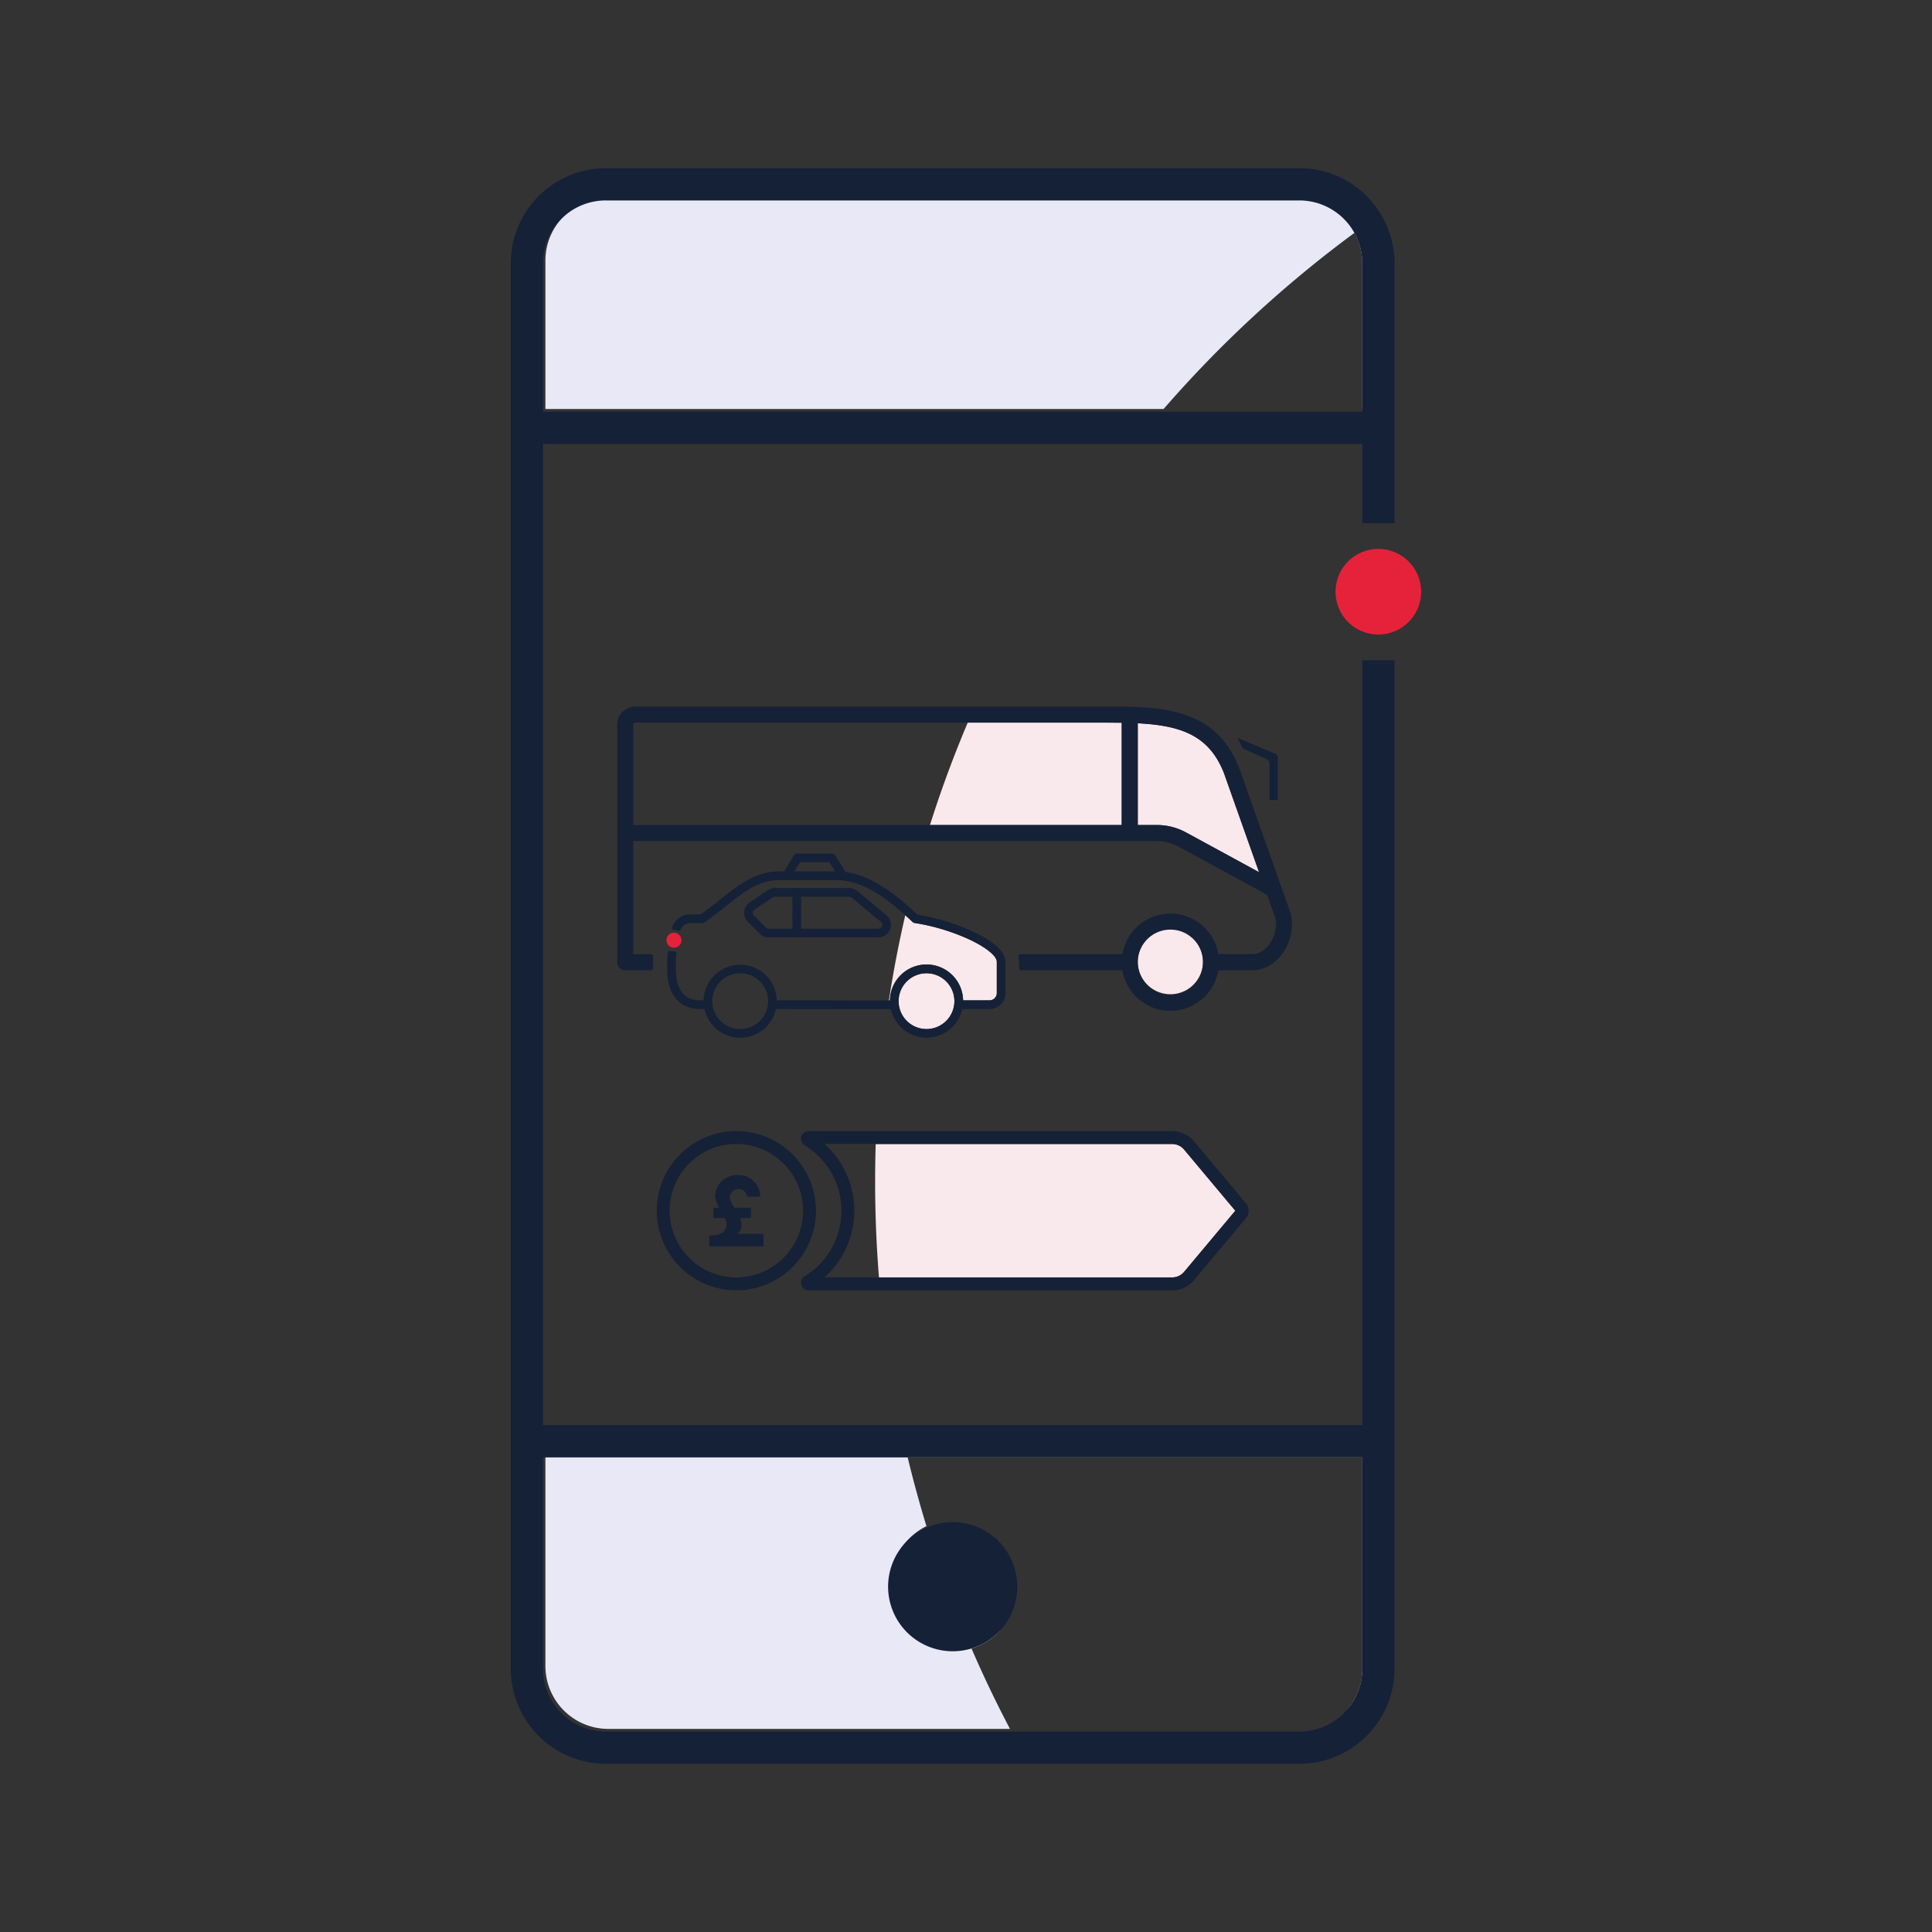 <?xml version="1.0" encoding="UTF-8"?>
<svg xmlns="http://www.w3.org/2000/svg" viewBox="0 0 1500 1500">
  <rect x="0" y="0" width="1500" height="1500" fill="#333333" stroke="none"/>
  <defs>
    <style>.cls-1{fill:#e8e8f7;}.cls-2{fill:#fff;opacity:0;}.cls-3{fill:#152137;}.cls-4{fill:#e6223b;}.cls-5{fill:#f9e8ec;}.cls-6{fill:none;}.cls-7{fill:#e5213b;}</style>
  </defs>
  <g id="Layer_1" data-name="Layer 1">
    <path class="cls-1" d="M423.46,1129.43v164.09a48.85,48.85,0,0,0,48.8,48.8H784.15q-16.06-30.52-29.87-62.41a50.13,50.13,0,0,0,23.28-15.15,50.17,50.17,0,0,1-74.14-67.54.7.7,0,0,0,.08-.1,50.13,50.13,0,0,1,15.79-12.23q-8.06-26.37-14.57-53.38h353v164.08A48.58,48.58,0,0,1,1046,1327.3a48.6,48.6,0,0,0,13.62-33.78V1129.43Z"></path>
    <path class="cls-1" d="M1059.58,202.32V317.57h-1.89V204.39a48.41,48.41,0,0,0-6.1-23.59A917.77,917.77,0,0,0,903.4,317.57H423.46V202.32a48.62,48.62,0,0,1,11.78-31.77l0,0a48.73,48.73,0,0,1,37-17h538.52a48.84,48.84,0,0,1,48.8,48.8Z"></path>
    <path class="cls-2" d="M741.52,1179.7a49.8,49.8,0,0,0-22.23,5.19c.11.33.22.68.32,1a907.29,907.29,0,0,0,34.07,92.6c.2.46.39.92.6,1.38a50.13,50.13,0,0,0,23.28-15.15l.09-.1a50.16,50.16,0,0,0-36.13-85Zm341.17-773.54V204.39A73.41,73.41,0,0,0,1072,166.16q-9.21,6.41-18.26,13c-.72.52-1.44,1.06-2.15,1.6a48.41,48.41,0,0,1,6.1,23.59V317.57H903.4c-.61.69-1.21,1.38-1.79,2.07q-10.67,12.32-20.85,25a914.2,914.2,0,0,0-124,203.94q-2.75,6.21-5.38,12.47Q734.89,599.9,722,640.55q-2,6.19-3.86,12.46-7.46,24.75-13.54,50.1c-.6,2.49-1.18,5-1.76,7.48q-7.55,32.65-12.72,66.18-.51,3.38-1,6.76a918.24,918.24,0,0,0-8.87,94.65c-.14,3.33-.26,6.65-.36,10q-.45,14.37-.45,28.87,0,37.73,3,74.73.4,5,.87,10a913.14,913.14,0,0,0,15.77,104.73q2.43,11.51,5.15,22.92c.16.69.33,1.38.49,2.08h353v164.08a45.58,45.58,0,0,1-46.91,46.73H784.15l1.11,2.09q6.68,12.61,13.75,25h209.88a73.89,73.89,0,0,0,73.8-73.82V512.64h-64.8V406.16ZM741.52,1179.7a49.8,49.8,0,0,0-22.23,5.19c.11.33.22.68.32,1a907.29,907.29,0,0,0,34.07,92.6,50.22,50.22,0,0,0,23.88-13.77l.09-.1a50.16,50.16,0,0,0-36.13-85Z"></path>
    <path class="cls-3" d="M1082.69,406.16V204.39a73.84,73.84,0,0,0-73.8-73.8H470.37a73.89,73.89,0,0,0-73.8,73.8v1091.2a73.89,73.89,0,0,0,73.8,73.82h538.52a73.89,73.89,0,0,0,73.8-73.82V512.64h-25v593.87H421.57V344.64h636.12v61.52Zm-25,725.35v164.08a48.88,48.88,0,0,1-48.8,48.82H470.37a48.86,48.86,0,0,1-48.8-48.82V1131.51ZM421.57,319.64V204.39a48.65,48.65,0,0,1,13.67-33.84l0,0a48.69,48.69,0,0,1,35.1-14.93h538.52a48.85,48.85,0,0,1,48.8,48.8V319.64Z"></path>
    <path class="cls-3" d="M789.79,1231.93a50,50,0,0,1-12.14,32.73l-.09.1a50.16,50.16,0,1,1-74.14-67.54.7.7,0,0,0,.08-.1,50.16,50.16,0,0,1,86.29,34.81Z"></path>
    <path class="cls-4" d="M1082.69,490.18a32.6,32.6,0,0,1-5,1.58,33.22,33.22,0,0,1-20-63.15,34.12,34.12,0,0,1,5-1.58,33.23,33.23,0,0,1,20,63.15Z"></path>
    <path class="cls-5" d="M977.54,677.18l-56.7-30.87a47.26,47.26,0,0,0-22.61-5.76H883.36v-79c33.33,1.76,55.28,9.15,66.9,38.63Z"></path>
    <path class="cls-5" d="M934,747.07a25.33,25.33,0,0,1-50.65,0v0a25.33,25.33,0,1,1,50.65,0Z"></path>
    <path class="cls-5" d="M741,777.27a21.7,21.7,0,1,1-6.35-15.3A21.64,21.64,0,0,1,741,777.27Z"></path>
    <path class="cls-5" d="M773.87,746.68V771a5.67,5.67,0,0,1-5.67,5.67H747.76a28.42,28.42,0,0,0-56.83.09h-.81q5.16-33.51,12.72-66.18c.45.42.91.82,1.37,1.24l1.39,1.27c.93.85,1.87,1.73,2.81,2.63a3.42,3.42,0,0,0,1.84.91,162.51,162.51,0,0,1,43,13.08C765.77,735.68,773.87,742.32,773.87,746.68Z"></path>
    <path class="cls-5" d="M959.1,940l-39.72,47.45a12.17,12.17,0,0,1-9.35,4.35H682.44q-3-37-3-74.73,0-14.49.45-28.87H910a12.17,12.17,0,0,1,9.35,4.35Z"></path>
    <path class="cls-5" d="M870.9,561.14v79.41H722q12.86-40.62,29.34-79.5H857.65C862.23,561.05,866.64,561.06,870.9,561.14Z"></path>
    <path class="cls-6" d="M572.24,957.93h20.51v9.81H550.63v-8.42h.7c9.36,0,12.8-4.06,12.8-9.05a11.84,11.84,0,0,0-1.49-4.59h-8.81v-8h4.45c-1.95-3.59-3-6.63-3-9.21A15.13,15.13,0,0,1,560.46,917a18.06,18.06,0,0,1,12.64-4.75,16.59,16.59,0,0,1,12.09,4.9,16,16,0,0,1,5,11.86H580c0-3.12-3-5.84-6.79-5.84a6.48,6.48,0,0,0-6.47,6.38c0,2,1.17,4.62,3.51,8.12H583v8h-8.5a10.69,10.69,0,0,1,1.25,4.59C575.75,953.86,574.58,956.43,572.24,957.93Z"></path>
    <path class="cls-6" d="M571.69,883.18A56.8,56.8,0,1,0,628.5,940,56.79,56.79,0,0,0,571.69,883.18Zm0,108.6A51.8,51.8,0,1,1,623.5,940,51.86,51.86,0,0,1,571.69,991.78Z"></path>
    <path class="cls-3" d="M571.69,878.18A61.8,61.8,0,1,0,633.5,940,61.87,61.87,0,0,0,571.69,878.18Zm0,113.6A51.8,51.8,0,1,1,623.5,940,51.86,51.86,0,0,1,571.69,991.78Z"></path>
    <path class="cls-3" d="M572.24,957.93c2.34-1.5,3.51-4.07,3.51-7.66a10.69,10.69,0,0,0-1.25-4.59H583v-8H570.21c-2.34-3.5-3.51-6.17-3.51-8.12a6.48,6.48,0,0,1,6.47-6.38c3.75,0,6.79,2.72,6.79,5.84h10.22a16,16,0,0,0-5-11.86,16.59,16.59,0,0,0-12.09-4.9A18.06,18.06,0,0,0,560.46,917a15.13,15.13,0,0,0-5.15,11.46c0,2.58,1,5.62,3,9.21h-4.45v8h8.81a11.84,11.84,0,0,1,1.49,4.59c0,5-3.44,9.05-12.8,9.05h-.7v8.42h42.12v-9.81Z"></path>
    <path class="cls-3" d="M967.25,934.14l-40.21-48a22.09,22.09,0,0,0-17-7.93H627.83a5.91,5.91,0,0,0-3.09,11,59.55,59.55,0,0,1,0,101.67,5.92,5.92,0,0,0,3.09,11H910a22.1,22.1,0,0,0,17-7.94l40.21-48A9.1,9.1,0,0,0,967.25,934.14Zm-47.87,53.29a12.17,12.17,0,0,1-9.35,4.35H640.14a69.57,69.57,0,0,0,0-103.6H910a12.17,12.17,0,0,1,9.35,4.35L959.1,940Z"></path>
    <g id="Path_83415" data-name="Path 83415">
      <path class="cls-3" d="M992.06,588.18v32.48a.58.58,0,0,1-.58.57h-5.29a.58.58,0,0,1-.58-.57V592.35a3,3,0,0,0-1.78-2.74l-18.94-8.51-4.12-8.25,29.29,12.33A3.21,3.21,0,0,1,992.06,588.18Z"></path>
    </g>
    <path class="cls-7" d="M524.59,735.64a5.82,5.82,0,1,1,4.33-7A5.8,5.8,0,0,1,524.59,735.64Z"></path>
    <g id="Group_162468" data-name="Group 162468">
      <path class="cls-3" d="M756.14,723.61A168.67,168.67,0,0,0,712.3,710.1c-2.64-2.49-5.2-4.8-7.7-7q-5.24-4.56-10.13-8.27c-13.81-10.48-26-16.14-38-17.79l-7.78-12.79a3.41,3.41,0,0,0-2.89-1.62H619.2a3.38,3.38,0,0,0-2.88,1.62l-3.34,5.5-4.13,6.76H605.3c-18.55,0-31.32,10.12-46.1,21.82-4.75,3.76-9.64,7.64-15.15,11.57H536a15,15,0,0,0-14.25,10.29.14.14,0,0,1,0,.07,1.12,1.12,0,0,0,.84,1.37l4.39,1.08a1.12,1.12,0,0,0,1.32-.73,8.21,8.21,0,0,1,7.72-5.31h9.16a3.4,3.4,0,0,0,1.94-.63c6-4.25,11.25-8.39,16.33-12.41,14.35-11.38,25.69-20.36,41.89-20.36h43.63c13.63,0,27.3,5.75,43.81,18.77.93.73,1.88,1.48,2.83,2.26l1.6,1.35c.6.5,1.2,1,1.8,1.52.85.73,1.7,1.48,2.57,2.25l1.31,1.16c.45.42.91.82,1.37,1.24l1.39,1.27c.93.85,1.87,1.73,2.81,2.63a3.42,3.42,0,0,0,1.84.91,162.51,162.51,0,0,1,43,13.08c12.54,6,20.64,12.6,20.64,17V771a5.67,5.67,0,0,1-5.67,5.67H747.76a28.42,28.42,0,0,0-56.83.09H678.38c-10.15,0-21,0-31.64-.06-15,0-30.44-.06-43.65,0a28.42,28.42,0,0,0-56.82,0h-2.19c-9.87,0-15.85-4.73-18.29-14.48-1.22-4.93-1.45-13.15-.62-22.19a1.14,1.14,0,0,0-1-1.24l-4.48-.44h0a1.12,1.12,0,0,0-1.23,1c-.91,9.92-.63,18.8.79,24.49,3.21,12.83,11.8,19.62,24.85,19.62h2.86a28.42,28.42,0,0,0,55.49,0c13.34,0,29.06,0,44.29.05,10.3,0,20.81,0,30.69,0h1.89c1.87,0,3.72,0,5.53,0,1.45,0,2.88,0,4.28,0,.85,0,1.69,0,2.52,0a28.42,28.42,0,0,0,55.46-.08H768.2A12.43,12.43,0,0,0,780.64,771V746.68C780.64,737.23,767.31,728.93,756.14,723.61ZM616.77,676.52l2.5-4.09,1.84-3h22.83l4.34,7.11ZM574.69,798.93a21.66,21.66,0,1,1,21.65-21.66A21.66,21.66,0,0,1,574.69,798.93Zm144.66,0A21.64,21.64,0,1,1,741,777.27,21.66,21.66,0,0,1,719.35,798.93Z"></path>
      <path class="cls-3" d="M690.22,712.84a9.47,9.47,0,0,0-2-2.32l-22.7-18.84a9.79,9.79,0,0,0-6.24-2.23H601.66a9.58,9.58,0,0,0-5.43,1.64l-14.18,9.5a10.15,10.15,0,0,0-1.48,1.21,9.77,9.77,0,0,0,0,13.81l9.33,9.32a9.72,9.72,0,0,0,6.9,2.87H682a9.81,9.81,0,0,0,3.57-.69,9.86,9.86,0,0,0,3.9-2.84A9.75,9.75,0,0,0,690.22,712.84Zm-75,8.21H596.8a3,3,0,0,1-2.12-.89l-9.33-9.33a2.13,2.13,0,0,1-.37-.46,3,3,0,0,1,.82-4.17L600,696.72a3,3,0,0,1,1.67-.52h13.53Zm67.88-.23a2.83,2.83,0,0,1-1.11.23H622V696.2h37.3a3.05,3.05,0,0,1,1.92.69l22.7,18.83a3,3,0,0,1,.88,1.21A2.8,2.8,0,0,1,685,718,3,3,0,0,1,683.07,720.82Z"></path>
    </g>
    <path class="cls-3" d="M1001,706.06,961.92,595.81c-18.61-47.23-62.15-47.23-104.27-47.23H493.27a14.13,14.13,0,0,0-14.11,14.14V747.06a6.23,6.23,0,0,0,6.22,6.24h20.24a1.41,1.41,0,0,0,1.4-1.41v0l-.07-9.64a1.41,1.41,0,0,0-1.41-1.4H491.61V653H613.16a1.21,1.21,0,0,1,.25-.08h37.72a1.35,1.35,0,0,1,.24.08H898.23a34.94,34.94,0,0,1,16.65,4.23l68.88,37.52,5.55,15.67c2.55,6.5,1.21,15.35-3.37,22.08-3.6,5.29-8.57,8.32-13.65,8.32H945.91a37.74,37.74,0,0,0-74.45,0H792.23a1.41,1.41,0,0,0-1.4,1.43,1.36,1.36,0,0,0,0,.29,21.12,21.12,0,0,1,.42,4.13v5.19a1.41,1.41,0,0,0,1.4,1.43h78.78a37.74,37.74,0,0,0,74.45,0H972.3c9.26,0,18-5,24-13.79C1003.15,729.39,1005,716.18,1001,706.06ZM870.9,640.55H491.61V562.7a1.65,1.65,0,0,1,1.66-1.65H857.65c4.58,0,9,0,13.25.09Zm49.94,5.76a47.26,47.26,0,0,0-22.61-5.76H883.36v-79c33.33,1.76,55.28,9.15,66.9,38.63l27.28,77ZM908.68,772.39a25.34,25.34,0,0,1-25.32-25.32v0a25.33,25.33,0,1,1,25.32,25.34Z"></path>
  </g>
</svg>

